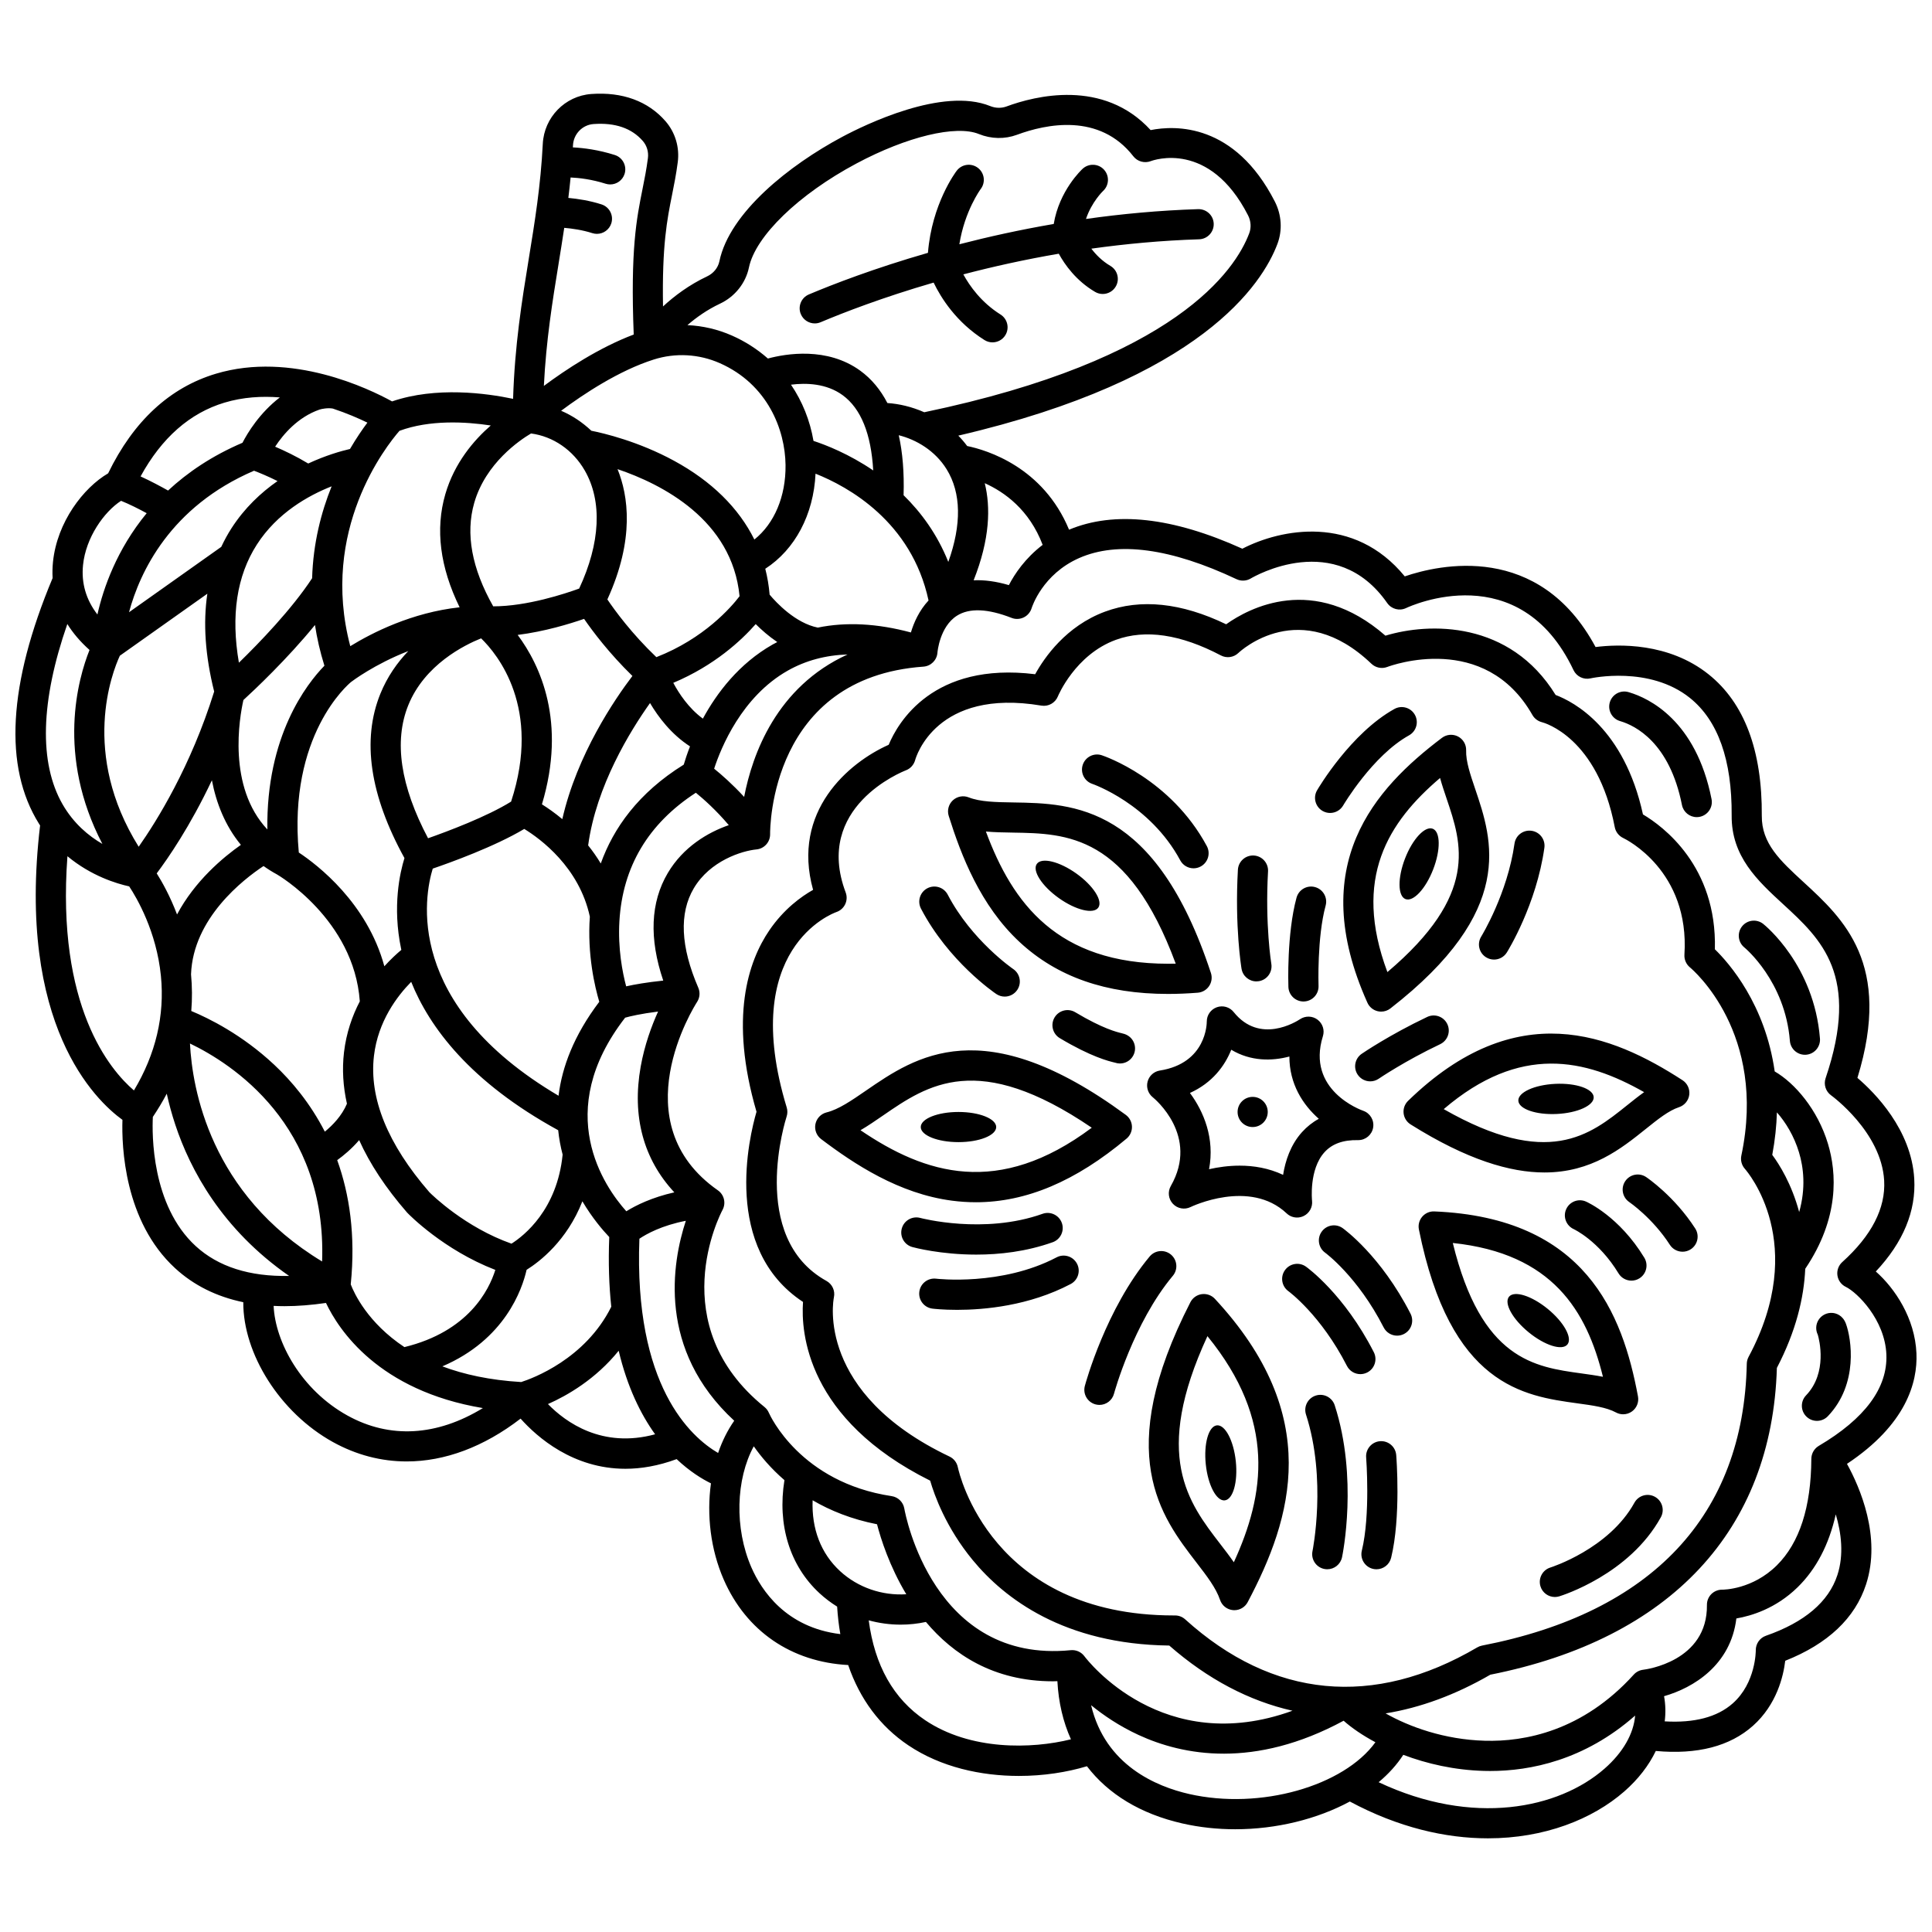 <?xml version="1.0" encoding="UTF-8"?>
<!-- Uploaded to: ICON Repo, www.iconrepo.com, Generator: ICON Repo Mixer Tools -->
<svg width="800px" height="800px" version="1.1" viewBox="144 144 512 512" xmlns="http://www.w3.org/2000/svg">
 <defs>
  <clipPath id="a">
   <path d="m148.09 168h503.81v464h-503.81z"/>
  </clipPath>
 </defs>
 <g clip-path="url(#a)">
  <path d="m641.11 480.96c7.262-7.742 10.684-15.996 10.184-24.582-0.762-13.039-10.473-22.812-15.059-26.727 9.297-30.207-3.734-42.191-14.27-51.875-6.223-5.723-11.141-10.242-11.07-17.59 0.121-17.297-4.621-29.906-14.102-37.48-10.602-8.469-23.949-8-29.949-7.231-15.008-27.93-41.559-21.809-50.566-18.727-13.496-16.484-32.863-12.59-43.043-7.332-18.516-8.375-33.945-10.062-45.922-5.039-6.879-16.617-21.777-21.098-27-22.176-0.734-0.984-1.52-1.902-2.352-2.75 64.508-15.016 80.617-40.309 84.57-50.805 1.363-3.617 1.117-7.699-0.672-11.203-10.668-20.879-26.465-20.258-32.926-18.965-12.559-13.707-30.727-9.027-38.195-6.262-1.371 0.504-2.906 0.469-4.324-0.105-12.605-5.113-33.195 4.949-39.203 8.156-13.98 7.461-29.875 20.047-32.566 32.992-0.355 1.703-1.562 3.188-3.234 3.977-4.805 2.266-8.719 5.219-11.703 7.977-0.277-16.242 1.082-23.012 2.402-29.594 0.531-2.648 1.082-5.391 1.508-8.656 0.512-3.922-0.668-7.867-3.231-10.82-4.625-5.332-11.434-7.832-19.695-7.231-6.965 0.508-12.488 6.18-12.844 13.195-0.562 11.113-2.098 20.551-3.727 30.547-1.828 11.223-3.703 22.801-4.144 37.043-7.106-1.496-20.418-3.309-32.07 0.68-6.055-3.336-26.648-13.332-46.664-7.344-12.238 3.66-21.848 12.543-28.582 26.406-6.527 3.812-13.543 12.898-14.617 23.492-0.133 1.316-0.184 2.75-0.098 4.266-11.781 28.133-13.008 50.027-3.629 65.074 0.102 0.164 0.211 0.316 0.312 0.48-6.262 52.879 14.684 72.852 21.824 78.02-0.223 6.973 0.441 26.879 13.949 39.312 4.93 4.535 10.973 7.543 18.074 9.016-0.07 13.656 9.715 29.281 23.734 37.047 6.231 3.449 12.84 5.152 19.57 5.152 10.086 0 20.441-3.84 30.184-11.348 4.387 4.918 13.895 13.293 27.781 13.293 4.141 0 8.676-0.754 13.574-2.559 3.477 3.281 6.758 5.273 9.094 6.422-1.16 8.375-0.117 17.496 3.387 25.508 5.988 13.688 17.926 21.828 32.98 22.641 3.09 9.031 8.457 16.242 15.922 21.262 8.66 5.82 19.289 8.125 29.328 8.125 6.488 0 12.715-0.969 18.02-2.57 5.656 7.402 14.215 12.633 25.27 15.156 4.594 1.047 9.32 1.543 14.023 1.543 10.957 0 21.758-2.695 30.379-7.348 12.832 6.879 25.34 9.754 36.605 9.754 14.93 0 27.691-5.035 36.145-12.438 3.703-3.242 6.5-6.898 8.336-10.715 10.984 1.008 19.641-1.227 25.75-6.676 6.305-5.625 8.062-13.137 8.547-17.223 11.309-4.488 18.512-11.297 21.426-20.258 4.098-12.605-1.66-25.758-5.059-31.93 15.68-10.426 18.73-21.555 18.41-29.273-0.387-9.289-5.684-17.223-10.773-21.707zm-236.14-208.91c5.211 2.336 11.812 7.031 15.344 16.344-4.633 3.535-7.418 7.703-8.953 10.668-3.371-0.992-6.488-1.41-9.34-1.277 4.348-10.941 4.516-19.402 2.949-25.734zm-70.145-47.582c3.93-1.852 6.789-5.434 7.652-9.586 1.727-8.309 13.18-19.387 28.5-27.562 13.348-7.125 26.383-10.262 32.434-7.801 3.273 1.328 6.863 1.395 10.109 0.195 7.66-2.84 21.848-5.867 30.836 5.715 1.078 1.391 2.969 1.898 4.613 1.273 0.629-0.242 15.551-5.648 25.781 14.375 0.77 1.504 0.879 3.231 0.309 4.746-3.637 9.648-19.309 33.5-86.117 47.426-3.289-1.449-6.668-2.242-9.773-2.441-1.828-3.539-4.219-6.41-7.188-8.57-8.777-6.375-19.688-4.512-24.48-3.227-2.793-2.453-5.977-4.519-9.52-6.082-3.766-1.664-7.769-2.586-11.805-2.766 2.32-2.012 5.207-4.074 8.648-5.695zm-101.46 226.98c1.684-1.211 3.824-2.984 5.816-5.305 2.828 6.301 7.047 12.691 12.652 19.141 0.043 0.051 0.09 0.102 0.137 0.148 0.414 0.43 9.555 9.805 23.297 15.105-1.684 5.383-7.148 16.336-24.094 20.461-9.738-6.461-13.32-14.27-14.223-16.625 1.324-13.07-0.355-23.957-3.586-32.926zm74.289-183.12c11.727 3.965 30.391 13.406 32.336 33.68-2.195 2.879-9.383 11.207-22.047 16.145-6.527-6.223-11.012-12.375-12.984-15.297 7.312-15.996 5.516-27.594 2.695-34.527zm14.773 56.633c10.953-4.606 18.09-11.293 21.844-15.566 1.496 1.496 3.43 3.215 5.711 4.758-0.406 0.211-0.812 0.414-1.215 0.645-8.961 5.09-14.812 12.863-18.5 19.648-3.754-2.742-6.332-6.66-7.84-9.484zm4.43 16.84c-0.781 2.008-1.32 3.684-1.656 4.836-12.098 7.504-18.656 16.898-21.992 26.195-1.043-1.738-2.172-3.328-3.344-4.793 2.125-15.742 11.164-30.367 16.398-37.723 2.191 3.711 5.641 8.285 10.594 11.484zm-15.262-18.66c-4.633 6.094-14.668 20.758-18.578 37.938-2.035-1.695-3.926-3-5.398-3.922 6.562-21.883-0.469-36.883-6.434-44.895 7.109-0.887 13.832-2.945 17.602-4.254 2.277 3.305 6.629 9.105 12.809 15.133zm-32.148 33.293c-6.379 3.977-16.828 7.891-22.008 9.715-7.324-13.844-9.094-25.684-5.254-35.227 4.336-10.777 14.918-15.992 19.312-17.754 4.348 4.211 16.082 18.449 7.949 43.266zm-34.648-28.578c-4.953 12.215-2.805 26.855 6.387 43.547-1.184 3.797-3.25 12.785-0.879 24.086 0.016 0.078 0.035 0.16 0.055 0.238-1.223 1.02-2.812 2.477-4.504 4.344-4.57-16.793-17.715-26.859-22.672-30.145-2.856-31.059 13.059-44.543 13.855-45.195 0.27-0.207 6.238-4.731 15.164-8.191-2.914 3.039-5.559 6.769-7.406 11.316zm-29.945 35.961c-10.625-11.316-7.402-29.613-6.348-34.301 2.848-2.609 11.547-10.777 18.965-19.883 0.531 3.484 1.348 7.086 2.504 10.789-4.699 4.824-15.473 18.629-15.121 43.395zm11.859-66.578c-5.402 8.227-13.969 17.098-19.402 22.387-2.156-12.492-0.574-23.008 4.758-31.309 5.398-8.406 13.672-13.016 19.816-15.434-2.742 6.789-4.898 15.008-5.172 24.355zm-21.371-13.242c-1.016 1.582-1.914 3.231-2.707 4.93l-24.445 17.324c2.863-10.613 10.879-27.941 33.133-37.504 1.387 0.531 3.672 1.465 6.223 2.742-4.402 3.066-8.746 7.133-12.203 12.508zm-6.394 17.344c-1.16 7.785-0.566 16.445 1.809 25.926-6.176 19.836-15.227 34.336-20.004 41.129-15.434-24.75-7.016-46.242-4.996-50.621zm1.207 49.441c1.152 6.043 3.512 12.062 7.684 17.113-4.738 3.332-12.219 9.586-16.922 18.449-1.848-4.867-3.945-8.609-5.387-10.891 2.941-3.91 8.832-12.414 14.625-24.672zm16.492 75.367c-8.512-7.984-17.383-12.328-21.957-14.223 0.262-3.207 0.238-6.449-0.066-9.723 0.535-14.867 13.871-25.16 19.215-28.695 1.117 0.797 2.309 1.547 3.582 2.238 0.207 0.117 20.391 11.91 21.93 33.625-1.992 3.824-3.586 8.336-4.191 13.516-0.523 4.469-0.25 9.012 0.781 13.613-1.348 3.199-3.801 5.719-5.859 7.402-3.875-7.543-8.777-13.387-13.434-17.754zm12.715 52.156c-29.691-17.934-34.418-45.848-35.02-57.766 11.141 5.356 36.289 21.508 35.02 57.766zm28.43-18.355c-11.062-12.75-16.004-24.906-14.691-36.137 1.07-9.145 6.144-15.832 9.867-19.609 4.82 12.004 15.602 26.539 38.957 39.316 0.23 2.258 0.637 4.414 1.176 6.461-1.457 14.582-10.188 21.469-13.551 23.605-12.262-4.324-20.973-12.848-21.758-13.637zm34.227-25.566c-41.148-24.301-35.523-53.07-33.34-60.191 4.582-1.57 16.414-5.832 24.254-10.516 4.246 2.598 14.551 10.121 17.379 23.246-0.711 10.098 1.34 18.668 2.5 22.562-6.731 8.891-9.871 17.289-10.793 24.898zm17.648-20.688c1.328-0.375 4.133-1.043 8.727-1.621-1.711 3.789-3.594 8.879-4.613 14.613-2.34 13.168 0.742 24.516 8.918 33.297-5.914 1.332-10.117 3.406-12.719 5.016-5.816-6.492-19.684-26.312-0.312-51.305zm10.098-9.828c-4.387 0.457-7.594 1.023-9.828 1.523-0.977-3.68-2.219-9.992-1.789-17.301 0.852-14.406 7.668-25.832 20.258-34.004 2.047 1.668 5.367 4.609 8.73 8.586-5.531 1.914-12.078 5.769-16.168 12.691-4.59 7.769-4.981 17.344-1.203 28.504zm13.488-56.156c1.797-5.512 7.289-19.078 19.516-25.992 4.727-2.672 10.02-4.094 15.836-4.277-18.828 8.59-25.234 26.465-27.402 37.746-3.125-3.394-6.027-5.93-7.949-7.477zm27.473-37.391c-5.949-1.191-11.02-6.641-12.766-8.727-0.207-2.356-0.582-4.648-1.156-6.863 7.879-5.098 12.805-14.344 13.32-25.199 8.547 3.398 25.441 12.637 29.949 33.602-2.504 2.684-3.902 5.887-4.676 8.477-8.926-2.402-17.172-2.828-24.672-1.289zm-7.109-64.375c4.012-0.508 9.402-0.355 13.695 2.785 4.84 3.539 7.547 10.238 8.098 19.941-6.469-4.394-12.566-6.758-15.828-7.828-0.934-5.449-2.977-10.504-5.965-14.898zm29.84 29.293c0.18-5.992-0.246-11.297-1.281-15.898 4.637 1.164 9.633 4.07 12.699 9.035 3.867 6.269 3.981 14.641 0.434 24.539-2.926-7.328-7.199-13.125-11.852-17.676zm-48.707-35c12.684 5.606 17.32 17.633 17.426 27.016 0.094 8.336-2.996 15.527-8.262 19.727-4.16-8.383-11.332-15.461-21.289-20.875-9.426-5.129-18.602-7.293-21.91-7.953-2.367-2.234-5.07-4.039-8.012-5.297 5.938-4.426 15.348-10.668 24.559-13.582 5.746-1.824 11.957-1.477 17.488 0.965zm-42.73-26.309c0.508-3.133 1.02-6.309 1.508-9.547 2.066 0.176 4.832 0.562 7.43 1.398 0.41 0.133 0.824 0.195 1.23 0.195 1.688 0 3.258-1.078 3.805-2.769 0.68-2.102-0.477-4.356-2.574-5.035-3.109-1.004-6.301-1.488-8.805-1.723 0.215-1.777 0.422-3.574 0.598-5.414 2.285 0.105 5.606 0.488 9.281 1.656 0.402 0.129 0.812 0.188 1.215 0.188 1.695 0 3.269-1.086 3.809-2.785 0.668-2.106-0.492-4.352-2.598-5.019-4.332-1.379-8.25-1.867-11.109-2.016 0.012-0.188 0.023-0.367 0.035-0.559 0.152-2.992 2.488-5.41 5.438-5.625 5.727-0.414 10.125 1.094 13.074 4.496 1.07 1.23 1.559 2.891 1.344 4.547-0.391 2.996-0.887 5.481-1.418 8.117-1.594 7.934-3.234 16.137-2.344 38.621-9.203 3.473-18.008 9.301-23.812 13.617 0.605-12.117 2.269-22.371 3.894-32.344zm-7.293 44.945c5.859 0.773 11.125 4.383 14.25 9.832 4.672 8.148 4.133 19.211-1.496 31.273-3.668 1.336-13.848 4.719-22.777 4.707-5.68-10.031-7.379-19.246-5.031-27.414 3.039-10.574 12.125-16.668 15.055-18.398zm-34.867-0.699c8.008-2.957 17.484-2.434 24.199-1.418-4.484 3.898-9.633 9.902-12.047 18.207-2.699 9.277-1.41 19.34 3.789 29.977-12.66 1.375-23.211 6.758-28.977 10.301-8.125-30.734 9.492-52.996 13.035-57.066zm-21.18-5.633c0.555-0.184 2.242-0.516 3.531-0.262 3.707 1.23 6.859 2.609 9.152 3.723-1.336 1.781-2.945 4.125-4.613 6.981-2.332 0.539-6.41 1.684-11.07 3.852-3.156-1.906-6.324-3.41-8.77-4.457 2.129-3.258 5.996-7.832 11.77-9.836zm-25.18-1.844c4.879-1.465 9.883-1.762 14.656-1.379-5.387 4.148-8.562 9.422-9.898 12.02-8.133 3.477-14.582 7.883-19.723 12.66-1.875-1.055-4.586-2.512-7.285-3.742 5.586-10.219 13.051-16.797 22.25-19.559zm-37.496 43.031c0.738-7.266 5.551-14.074 10.074-17.008 2.207 0.883 4.734 2.164 6.793 3.281-7.977 9.688-11.508 19.957-13.055 26.848-3.019-3.922-4.301-8.316-3.812-13.121zm-4.164 15.641c1.438 2.312 3.359 4.629 5.883 6.879-2.996 7.492-8.863 27.875 3.406 51.398-3.656-2.117-7.617-5.406-10.539-10.48-6.316-10.98-5.852-27.383 1.25-47.797zm0.027 61.539c6.293 5.231 13.027 7.262 16.367 7.992 2.035 3.086 7.246 11.98 8.406 23.727 1.039 10.516-1.371 20.703-7.148 30.348-6.371-5.453-20.57-22.262-17.625-62.066zm33.988 103.31c-11.777-10.809-11.57-29.828-11.352-34.219 1.355-2.031 2.594-4.082 3.688-6.16 0.57 2.59 1.309 5.348 2.258 8.211 3.941 11.906 12.34 27.699 30.16 40.082-10.477 0.215-18.777-2.43-24.754-7.914zm40.234 44.918c-12.277-6.797-19.152-19.473-19.578-29.062 0.953 0.047 1.914 0.074 2.894 0.074 3.469 0 7.133-0.293 10.98-0.855 3.344 7.07 13.883 23.242 41.578 27.863-12.168 7.438-24.652 8.195-35.875 1.98zm46.035-8.883c-8.367-0.492-15.258-2.035-20.898-4.156 16.562-7.078 21.148-20.395 22.328-25.586 3.43-2.144 10.684-7.684 14.781-18.152 2.656 4.484 5.473 7.738 7.121 9.465-0.27 6.82-0.051 12.953 0.535 18.477-6.906 13.887-20.914 19.008-23.867 19.953zm7.086 5.84c5.07-2.242 12.625-6.562 18.742-14.133 2.289 9.652 5.844 16.832 9.656 22.141-14.043 3.812-23.699-3.188-28.398-8.008zm45.09 12.961c-7.262-4.246-22.359-17.82-20.855-56.781 1.859-1.258 5.926-3.516 12.305-4.75-3.66 11.141-7.598 34.156 12.824 52.984-1.773 2.539-3.207 5.422-4.273 8.547zm8.832 30.344c-4.562-10.43-4.109-23.438 0.621-32.113 1.832 2.617 4.484 5.82 8.129 8.969-1.918 11.867 1.426 22.723 9.32 29.988 1.441 1.328 3 2.504 4.644 3.523 0.16 2.516 0.434 4.953 0.848 7.289-14.418-1.742-20.898-11.574-23.562-17.656zm23.488 0.961c-5.07-4.668-7.57-11.207-7.269-18.773 4.644 2.715 10.281 5.027 17.066 6.356 1 3.848 3.305 11.137 7.754 18.551-6.394 0.406-12.797-1.758-17.551-6.133zm22.551 39.508c-8.387-5.637-13.391-14.527-14.953-26.461 2.746 0.75 5.594 1.141 8.457 1.141 2.234 0 4.484-0.234 6.699-0.715 7.195 8.57 17.914 15.734 33.676 15.73 0.379 0 0.777-0.027 1.164-0.035 0.301 5.656 1.52 10.812 3.594 15.406-10.422 2.594-26.633 3.004-38.637-5.066zm69.934 19.555c-8.656-1.973-22.18-7.598-25.957-23.527 3.262 2.66 7.465 5.527 12.566 7.883 11.785 5.441 30.625 9.047 54.355-3.769 2.113 1.879 4.977 3.859 8.426 5.703-8.371 11.582-30.465 18.023-49.391 13.711zm-96.082-135.96c-20.918-11.574-10.676-43.215-10.574-43.531 0.266-0.789 0.277-1.641 0.035-2.438-12.801-42.105 12.117-51.418 13.16-51.789 1.027-0.348 1.871-1.098 2.336-2.074 0.465-0.98 0.512-2.109 0.129-3.125-8.531-22.613 14.973-31.98 15.969-32.367 1.195-0.453 2.106-1.48 2.445-2.711 0.215-0.781 5.559-19.117 33.457-14.434 1.848 0.312 3.668-0.715 4.371-2.453 0.043-0.109 4.578-11.035 15.352-14.977 7.824-2.859 17.191-1.473 27.844 4.133 1.512 0.797 3.367 0.543 4.609-0.633 0.664-0.629 16.449-15.152 35.289 2.844 1.113 1.062 2.742 1.387 4.184 0.844 1.047-0.398 25.855-9.457 38.477 12.734 0.535 0.945 1.477 1.641 2.527 1.906 0.602 0.152 14.742 4.019 19.293 27.816 0.238 1.25 1.078 2.32 2.227 2.867 0.723 0.344 17.668 8.66 16.234 30.93-0.082 1.277 0.461 2.527 1.445 3.344 0.84 0.699 20.512 17.469 13.637 49.902-0.262 1.238 0.09 2.543 0.93 3.492 0.703 0.797 17.066 19.832 0.988 49.844-0.297 0.559-0.461 1.176-0.473 1.805-0.828 40.137-25.09 65.969-70.156 74.703-0.445 0.086-0.871 0.246-1.266 0.477-27.445 16.117-54.215 13.547-77.414-7.43-0.734-0.664-1.691-1.031-2.68-1.031h-0.324c-48.387-0.004-56.91-37.707-57.246-39.305-0.25-1.227-1.066-2.266-2.199-2.805-35.344-16.82-30.84-41.195-30.637-42.203 0.375-1.715-0.426-3.481-1.969-4.336zm250.64-33.41c0.742-3.961 1.129-7.715 1.23-11.262 2.301 2.613 4.543 6.223 5.863 10.617 1.199 3.977 1.84 9.426 0.039 15.797-1.988-7.453-5.289-12.664-7.133-15.152zm-44.449 162.66c-12.129 10.625-34.891 15.367-59.867 3.59 2.617-2.188 4.828-4.621 6.535-7.258 6.215 2.352 13.512 4.051 21.391 4.262 0.531 0.016 1.074 0.023 1.629 0.023 10.625 0 24.969-2.836 38.422-14.684-0.395 4.797-3.191 9.758-8.109 14.066zm61.707-51.301c-2.316 7.09-8.691 12.504-18.945 16.082-1.625 0.566-2.703 2.129-2.68 3.852 0 0.086 0.047 8.637-6.117 14.078-4.109 3.633-10.164 5.219-18.016 4.754 0.281-2.238 0.227-4.477-0.176-6.668 7.785-2.223 17.66-8.23 19.164-20.602 4.012-0.688 10.469-2.644 16.199-8.238 4.949-4.832 8.34-11.309 10.141-19.352 1.469 4.926 2.195 10.695 0.43 16.094zm-4.934-34.234c-0.953 0.562-1.629 1.5-1.871 2.582-0.062 0.277-0.094 0.562-0.094 0.84h-0.004c-0.059 12.789-3.137 22.289-9.148 28.238-6.484 6.414-14.141 6.441-14.445 6.438-1.07-0.016-2.125 0.398-2.894 1.16-0.77 0.762-1.195 1.805-1.18 2.887 0.188 14.969-16.188 17.094-16.871 17.172-0.969 0.109-1.863 0.566-2.519 1.289-13.586 15.004-28.965 17.832-39.469 17.527-10.719-0.289-20.055-3.707-26.297-7.246 9.188-1.492 18.492-4.898 27.754-10.254 47.738-9.473 74.664-38.305 75.938-81.301 5.106-9.801 7.176-18.625 7.519-26.27 9.117-13.504 8.332-25.445 6.016-33.148-2.731-9.074-8.801-16.082-14.113-19.156-2.516-17.789-12.047-28.664-15.852-32.367 0.582-22.074-13.801-32.629-19.059-35.742-4.988-22.82-18.301-29.824-23.145-31.656-12.145-19.707-33.465-19.242-45.102-15.711-19-16.578-36.18-7.312-42.211-3.019-11.863-5.719-22.648-6.848-32.094-3.352-10.32 3.816-16.074 12.148-18.516 16.586-27.109-3.344-36.391 12.863-38.82 18.699-10.594 4.715-25.832 17.621-20.035 38.445-3.129 1.762-7.734 5.07-11.586 10.711-5.606 8.215-10.688 23.191-3.41 48.098-1.918 6.562-9.148 36.262 12.324 50.398-0.574 8.102 1.004 31.066 33.699 47.363 1.094 3.797 4.172 12.438 11.293 21.07 8.406 10.195 24.227 22.289 52.07 22.629 10.207 8.938 21.211 14.695 32.652 17.273-34.316 12.457-54.238-13.242-55.156-14.457-0.836-1.125-2.203-1.723-3.602-1.59-36.387 3.598-43.82-35.883-44.117-37.559-0.297-1.695-1.645-3.008-3.344-3.266-24.164-3.637-32.223-21.352-32.547-22.09-0.258-0.594-0.652-1.121-1.156-1.527-26.91-21.785-11.773-51.02-11.117-52.242 0.961-1.785 0.434-4.012-1.227-5.176-25.672-17.953-6.348-48.645-5.516-49.938 0.727-1.121 0.844-2.531 0.316-3.758-4.699-10.879-5.102-19.742-1.199-26.344 4.316-7.305 12.754-9.938 16.617-10.309 2.062-0.199 3.633-1.945 3.613-4.019-0.016-1.695 0.129-41.531 40.641-44.422 1.992-0.145 3.574-1.734 3.707-3.727 0.004-0.066 0.566-6.84 5.16-9.766 3.289-2.094 8.172-1.895 14.508 0.582 1.035 0.406 2.195 0.348 3.195-0.133 1-0.48 1.758-1.371 2.09-2.434 0.113-0.367 2.891-9.016 12.594-13.297 10.238-4.512 24.273-2.625 41.723 5.602 1.203 0.566 2.613 0.492 3.758-0.188 0.914-0.543 22.512-13.062 36.172 6.516 1.117 1.602 3.227 2.16 4.988 1.324 1.219-0.578 30.039-13.793 44.375 16.445 0.805 1.695 2.688 2.602 4.512 2.184 0.156-0.035 15.594-3.438 26.344 5.191 7.438 5.973 11.156 16.449 11.055 31.129-0.105 10.891 6.891 17.32 13.656 23.539 10.074 9.262 20.492 18.844 11.238 46.105-0.566 1.668 0.031 3.516 1.465 4.543 0.133 0.098 13.324 9.676 14.055 22.574 0.414 7.324-3.324 14.598-11.105 21.609-0.988 0.891-1.469 2.219-1.281 3.535 0.188 1.316 1.02 2.457 2.219 3.035 3.004 1.453 10.371 8.676 10.754 17.922 0.355 8.848-5.672 16.988-17.918 24.219zm7.199-32.375c1.441 3.918 3.387 15.953-4.789 24.508-0.785 0.82-1.836 1.234-2.891 1.234-0.992 0-1.988-0.367-2.762-1.109-1.598-1.523-1.652-4.059-0.125-5.652 5.762-6.027 3.477-14.828 3.109-16.074-0.598-1.203-0.574-2.68 0.188-3.902 0.809-1.297 2.289-2.019 3.809-1.859 0.75 0.078 2.598 0.512 3.461 2.856zm-6.883-75.59c0.176 2.199-1.469 4.125-3.668 4.301-0.109 0.008-0.215 0.012-0.32 0.012-2.062 0-3.812-1.59-3.981-3.684-1.262-15.859-11.945-24.66-12.051-24.746-1.715-1.383-1.992-3.894-0.617-5.613s3.875-2.008 5.602-0.637c0.551 0.441 13.488 10.926 15.035 30.367zm-28.73-63.445c0.43 2.164-0.98 4.269-3.144 4.699-0.262 0.051-0.523 0.078-0.781 0.078-1.871 0-3.543-1.316-3.918-3.223-3.285-16.602-12.449-21.039-16.234-22.176l-0.301-0.094c-2.098-0.691-3.234-2.953-2.543-5.051 0.691-2.09 2.941-3.231 5.035-2.547l0.105 0.031c5.172 1.551 17.652 7.414 21.781 28.281zm-194.95 106.84c13.32 0 26.445-5.559 39.926-16.867 0.941-0.789 1.465-1.965 1.426-3.191-0.039-1.227-0.641-2.367-1.629-3.094-37.82-27.793-55.766-15.441-68.871-6.426-3.875 2.664-7.219 4.969-10.43 5.769-1.492 0.375-2.641 1.57-2.949 3.078-0.309 1.508 0.277 3.059 1.504 3.988 8.77 6.637 20.637 14.488 34.672 16.324 2.133 0.277 4.242 0.418 6.352 0.418zm-24.609-22.992c11.812-8.129 25.129-17.293 55.312 3.242-24.738 18.504-44.148 12.309-61.289 0.664 1.992-1.164 3.957-2.516 5.977-3.906zm19.988 7.059c-5.519 0-9.996-1.789-9.996-3.996 0-2.207 4.477-3.996 9.996-3.996 5.519 0 9.996 1.789 9.996 3.996 0 2.207-4.473 3.996-9.996 3.996zm16.18-53.043c9.93 9.234 22.852 13.77 39.34 13.77 2.543 0 5.176-0.109 7.894-0.324 1.223-0.098 2.332-0.75 3.012-1.77 0.68-1.02 0.852-2.297 0.469-3.465-14.684-44.578-36.465-44.93-52.367-45.188-4.703-0.074-8.762-0.145-11.84-1.352-1.43-0.562-3.062-0.25-4.188 0.797-1.125 1.051-1.547 2.652-1.086 4.121 3.293 10.492 8.406 23.773 18.766 33.41zm-1.781-28.984c14.336 0.23 30.504 0.492 43.172 34.73-0.66 0.016-1.309 0.023-1.949 0.023-29.453 0-41.305-16.023-48.355-35.039 2.297 0.207 4.684 0.246 7.133 0.285zm6.367 8.293c1.281-1.797 5.965-0.66 10.461 2.543 4.496 3.203 7.102 7.258 5.82 9.055s-5.965 0.66-10.461-2.543-7.102-7.258-5.82-9.055zm87.605 36.789c0.504 1.121 1.492 1.945 2.68 2.242 0.32 0.078 0.645 0.117 0.965 0.117 0.879 0 1.746-0.289 2.453-0.844 33.375-25.953 27.07-44.57 22.465-58.164-1.336-3.945-2.488-7.352-2.398-10.23 0.047-1.539-0.793-2.969-2.16-3.676-1.367-0.707-3.019-0.566-4.246 0.359-17.82 13.473-36.176 33.621-19.758 70.195zm19.254-59.555c0.496 1.801 1.109 3.617 1.738 5.477 4.043 11.941 8.598 25.398-15.695 45.961-9.316-24.914 0.254-39.781 13.957-51.438zm-9.664 88.84c0.129 1.219 0.812 2.312 1.852 2.965 15.027 9.43 26.445 12.738 35.469 12.738 12.48 0 20.375-6.332 26.875-11.543 3.25-2.606 6.055-4.856 8.793-5.758 1.461-0.48 2.519-1.762 2.715-3.285 0.195-1.527-0.5-3.031-1.793-3.867-18.754-12.137-43.969-22.484-72.715 5.465-0.883 0.855-1.324 2.066-1.195 3.285zm63.742-5.586c-1.52 1.082-3.016 2.281-4.551 3.512-9.836 7.887-20.922 16.773-48.559 0.988 20.219-17.285 37.465-13.383 53.109-4.5zm-7.453 84.891c0.594 0.32 1.246 0.48 1.895 0.48 0.832 0 1.66-0.258 2.356-0.77 1.242-0.906 1.855-2.449 1.574-3.961-4.086-21.965-13.918-47.383-53.977-49.031-1.219-0.059-2.406 0.465-3.203 1.398-0.797 0.934-1.121 2.18-0.879 3.383 8.312 41.453 27.789 44.125 42.008 46.078 4.125 0.562 7.688 1.055 10.227 2.422zm-43.25-44.918c26.453 2.789 35.48 17.996 39.789 35.461-1.832-0.359-3.731-0.621-5.68-0.891-12.488-1.715-26.562-3.648-34.109-34.57zm-66.527 13.559c-1.293 0.18-2.414 0.977-3.012 2.137-20.59 40.188-7.777 56.82 1.582 68.965 2.793 3.625 5.207 6.758 6.277 9.934 0.512 1.516 1.875 2.578 3.465 2.707 0.109 0.008 0.215 0.012 0.324 0.012 1.473 0 2.836-0.812 3.531-2.129 11.844-22.367 20.07-49.414-8.695-80.391-0.883-0.949-2.184-1.41-3.473-1.234zm8.5 71.051c-1.113-1.609-2.34-3.203-3.594-4.828-8.48-11.008-18.035-23.41-3.406-55.094 18.297 22.43 15.207 42.02 7 59.922zm-7.172-143.29c0.004 0.449-0.066 11.035-12.449 12.984-1.562 0.246-2.824 1.395-3.234 2.922-0.41 1.527 0.129 3.156 1.359 4.148 0.508 0.41 12.402 10.227 4.789 23.531-0.875 1.523-0.645 3.438 0.562 4.719 1.203 1.281 3.106 1.625 4.684 0.848 0.156-0.078 15.668-7.551 25.473 1.699 0.758 0.715 1.742 1.086 2.738 1.086 0.609 0 1.223-0.141 1.789-0.422 1.5-0.746 2.375-2.359 2.188-4.023-0.008-0.082-0.863-8.281 3.301-12.871 2.004-2.207 4.902-3.281 8.891-3.199h0.055c1.938 0 3.602-1.391 3.938-3.305 0.34-1.93-0.77-3.824-2.621-4.469-0.621-0.215-15.152-5.465-10.688-19.773 0.504-1.613-0.07-3.367-1.426-4.383-1.352-1.016-3.207-1.062-4.617-0.129-1.078 0.715-10.715 6.731-17.609-1.887-1.062-1.332-2.856-1.84-4.457-1.27-1.605 0.57-2.676 2.09-2.664 3.793zm6.484 7.469c5.164 3.098 10.766 3.031 15.406 1.797 0 7.273 3.547 12.754 7.797 16.508-1.668 0.91-3.148 2.086-4.445 3.519-3.07 3.402-4.438 7.684-5.016 11.332-3.828-1.801-7.797-2.438-11.508-2.438-2.938 0-5.707 0.398-8.117 0.941 1.559-8.16-1.414-15.277-5.066-20.203 5.91-2.664 9.246-7.172 10.949-11.457zm1.68 16.488c0-2.207 1.789-3.996 3.996-3.996 2.207 0 3.996 1.789 3.996 3.996 0 2.207-1.789 3.996-3.996 3.996-2.207 0.004-3.996-1.785-3.996-3.996zm-17.16 43.422c-10.469 12.52-15.543 31.066-15.594 31.254-0.48 1.785-2.094 2.961-3.859 2.961-0.344 0-0.695-0.047-1.043-0.141-2.133-0.574-3.394-2.769-2.82-4.898 0.223-0.828 5.598-20.445 17.18-34.301 1.418-1.695 3.938-1.918 5.633-0.504 1.695 1.414 1.918 3.934 0.504 5.629zm51.516 25.621c-0.582 0.297-1.203 0.438-1.816 0.438-1.453 0-2.856-0.797-3.562-2.18-6.887-13.48-15.426-19.742-15.512-19.805-1.785-1.289-2.199-3.785-0.914-5.574 1.285-1.793 3.766-2.211 5.562-0.934 0.41 0.293 10.148 7.336 17.984 22.672 1.004 1.973 0.227 4.379-1.742 5.383zm11.477-15.578c1.004 1.969 0.227 4.375-1.742 5.379-0.582 0.297-1.203 0.438-1.816 0.438-1.453 0-2.856-0.797-3.562-2.18-6.887-13.48-15.426-19.742-15.512-19.805-1.785-1.289-2.199-3.785-0.914-5.574 1.281-1.793 3.766-2.211 5.562-0.934 0.41 0.297 10.148 7.34 17.984 22.676zm-115.05-15.66c-9.477 0-16.5-1.871-16.973-2.004-2.129-0.582-3.383-2.781-2.801-4.91 0.582-2.129 2.773-3.379 4.906-2.805 0.168 0.047 16.867 4.449 32.402-1.094 2.078-0.738 4.367 0.344 5.109 2.422 0.742 2.078-0.344 4.367-2.422 5.109-7.031 2.504-14.133 3.281-20.223 3.281zm26.656 2.398c1.027 1.953 0.277 4.371-1.676 5.398-11.023 5.801-22.941 6.844-30.102 6.844-3.801 0-6.258-0.293-6.535-0.328-2.191-0.273-3.742-2.273-3.469-4.465 0.273-2.188 2.273-3.738 4.461-3.469 0.172 0.023 17.324 2.019 31.922-5.656 1.949-1.031 4.367-0.277 5.398 1.676zm14.816-54.984c-0.75 1.246-2.074 1.938-3.43 1.938-0.445 0-0.891-0.074-1.324-0.227l-0.102-0.023c-1.531-0.367-6.195-1.488-14.52-6.469-1.895-1.133-2.512-3.59-1.379-5.484 1.133-1.895 3.59-2.512 5.484-1.379 7.273 4.352 11.047 5.258 12.285 5.555 0.508 0.121 1.035 0.25 1.621 0.605 1.895 1.137 2.504 3.594 1.363 5.484zm-56.16-39.109c-1.02-1.957-0.262-4.371 1.695-5.394 1.961-1.02 4.371-0.262 5.394 1.695 6.336 12.137 17.242 19.637 17.352 19.707 1.824 1.238 2.305 3.723 1.066 5.551-0.773 1.141-2.031 1.758-3.312 1.758-0.77 0-1.547-0.223-2.231-0.684-0.516-0.344-12.664-8.645-19.965-22.633zm42.875-38.113c0.699-2.09 2.953-3.223 5.043-2.527 0.738 0.246 18.219 6.203 27.832 24.066 1.047 1.945 0.316 4.367-1.625 5.414-0.602 0.324-1.25 0.48-1.891 0.48-1.422 0-2.801-0.762-3.523-2.106-8.062-14.98-23.164-20.219-23.316-20.27-2.09-0.707-3.219-2.969-2.519-5.059zm42.078 54.062c-0.074-0.449-1.82-11.195-0.965-26.254 0.125-2.203 2.016-3.887 4.219-3.766 2.203 0.125 3.891 2.016 3.766 4.219-0.805 14.113 0.852 24.391 0.871 24.492 0.359 2.18-1.117 4.234-3.293 4.594-0.223 0.035-0.441 0.055-0.656 0.055-1.922 0.004-3.617-1.383-3.941-3.34zm12.418 4.805c-0.02-0.57-0.465-14.055 2.156-23.656 0.582-2.129 2.781-3.387 4.91-2.801 2.129 0.582 3.387 2.781 2.801 4.91-2.301 8.418-1.883 21.137-1.879 21.266 0.078 2.207-1.648 4.059-3.856 4.137-0.047 0.004-0.098 0.004-0.145 0.004-2.137-0.004-3.91-1.699-3.988-3.859zm7.606-52.117c0.359-0.617 8.945-15.137 20.484-21.543 1.93-1.074 4.363-0.375 5.434 1.555 1.07 1.93 0.375 4.363-1.555 5.434-9.645 5.352-17.387 18.457-17.461 18.59-0.742 1.27-2.082 1.98-3.457 1.98-0.688 0-1.379-0.176-2.016-0.547-1.902-1.117-2.547-3.566-1.43-5.469zm43.496 38.758c0.113-0.184 6.953-11.359 8.816-24.621 0.309-2.188 2.324-3.707 4.516-3.402 2.188 0.309 3.711 2.328 3.402 4.516-2.113 15.035-9.629 27.223-9.949 27.734-0.758 1.215-2.062 1.883-3.394 1.883-0.723 0-1.453-0.195-2.109-0.605-1.875-1.164-2.449-3.629-1.281-5.504zm-10.883 28.535c-9.355 4.438-16.211 9.102-16.277 9.148-0.691 0.473-1.477 0.699-2.254 0.699-1.273 0-2.527-0.609-3.305-1.742-1.246-1.82-0.781-4.309 1.039-5.555 0.297-0.203 7.414-5.051 17.367-9.773 1.992-0.949 4.379-0.098 5.324 1.898 0.949 1.992 0.098 4.375-1.895 5.324zm35.402 49.012c-2-0.91-2.906-3.266-2.012-5.273 0.895-2.008 3.227-2.922 5.242-2.039 0.359 0.156 8.836 3.957 15.473 14.887 1.145 1.887 0.543 4.348-1.344 5.492-0.648 0.395-1.363 0.582-2.07 0.582-1.352 0-2.668-0.688-3.422-1.926-5.25-8.645-11.801-11.691-11.867-11.723zm32.191-0.176c1.195 1.855 0.66 4.328-1.195 5.523-0.668 0.434-1.418 0.637-2.16 0.637-1.312 0-2.602-0.645-3.367-1.832-4.562-7.082-10.688-11.277-10.75-11.32-1.824-1.238-2.309-3.719-1.074-5.547s3.707-2.316 5.539-1.086c0.305 0.203 7.516 5.102 13.008 13.625zm-9.113 76.535c-8.344 15.141-26.16 20.723-26.914 20.953-0.391 0.117-0.781 0.176-1.168 0.176-1.711 0-3.297-1.109-3.82-2.832-0.645-2.109 0.543-4.34 2.648-4.988 0.152-0.047 15.496-4.914 22.254-17.168 1.066-1.934 3.5-2.637 5.43-1.57 1.934 1.066 2.633 3.496 1.57 5.43zm-86.422-29.676c6.211 19.215 2.117 39.418 1.938 40.27-0.395 1.887-2.055 3.184-3.91 3.184-0.27 0-0.543-0.027-0.82-0.086-2.16-0.449-3.547-2.566-3.098-4.727 0.039-0.188 3.824-19.031-1.719-36.18-0.68-2.102 0.473-4.356 2.574-5.035 2.106-0.68 4.356 0.477 5.035 2.574zm16.297 13.184c0.055 0.668 1.27 16.52-1.348 27.223-0.445 1.824-2.082 3.051-3.879 3.051-0.316 0-0.633-0.035-0.953-0.113-2.144-0.523-3.457-2.688-2.934-4.832 2.309-9.445 1.156-24.543 1.145-24.695-0.172-2.199 1.469-4.125 3.672-4.301 2.199-0.172 4.121 1.465 4.297 3.668zm-157.78-302.34c-0.859-2.035 0.098-4.379 2.133-5.234 6.375-2.688 17.332-6.926 31.551-11.023 1.035-12.996 7.344-21.398 7.633-21.773 1.344-1.754 3.852-2.086 5.606-0.742 1.75 1.34 2.082 3.84 0.75 5.594-0.09 0.121-4.246 5.793-5.668 14.652 7.644-1.977 16.027-3.836 25.012-5.379 1.449-8.832 7.387-14.383 7.672-14.641 1.629-1.488 4.16-1.379 5.648 0.25 1.484 1.625 1.379 4.144-0.234 5.637-0.094 0.09-3.035 2.93-4.539 7.426 9.414-1.332 19.375-2.269 29.727-2.602 2.215-0.047 4.051 1.66 4.121 3.867 0.07 2.207-1.664 4.055-3.867 4.125-9.941 0.316-19.508 1.215-28.559 2.481 1.188 1.57 2.84 3.269 5.039 4.562 1.906 1.117 2.543 3.566 1.426 5.473-0.742 1.27-2.082 1.977-3.453 1.977-0.688 0-1.383-0.18-2.019-0.551-5.027-2.949-8.039-7.227-9.625-10.121-9.113 1.562-17.602 3.461-25.293 5.477 1.68 3.078 4.75 7.43 9.852 10.633 1.871 1.176 2.434 3.641 1.262 5.512-0.758 1.211-2.059 1.871-3.391 1.871-0.727 0-1.461-0.199-2.121-0.613-7.484-4.703-11.539-11.203-13.477-15.227-13.473 3.914-23.859 7.938-29.949 10.504-0.508 0.215-1.035 0.316-1.551 0.316-1.559-0.004-3.039-0.922-3.684-2.449zm160.12 144.24c1.992-5.148 5.277-8.672 7.34-7.875 2.059 0.797 2.113 5.617 0.117 10.766-1.992 5.148-5.277 8.672-7.34 7.875-2.059-0.797-2.113-5.617-0.117-10.766zm30.023 64.195c-0.105-2.207 4.281-4.203 9.797-4.465 5.516-0.262 10.066 1.316 10.172 3.519 0.105 2.207-4.281 4.203-9.797 4.465-5.512 0.262-10.066-1.316-10.172-3.519zm13.004 64.605c-1.398 1.711-5.996 0.262-10.27-3.231-4.273-3.496-6.606-7.711-5.207-9.422 1.398-1.711 5.996-0.262 10.27 3.231 4.273 3.492 6.606 7.711 5.207 9.422zm-92.902 21.434c2.195-0.23 4.445 4.031 5.023 9.52s-0.734 10.129-2.93 10.359c-2.195 0.23-4.445-4.031-5.023-9.52-0.578-5.492 0.734-10.129 2.93-10.359z"/>
 </g>
</svg>